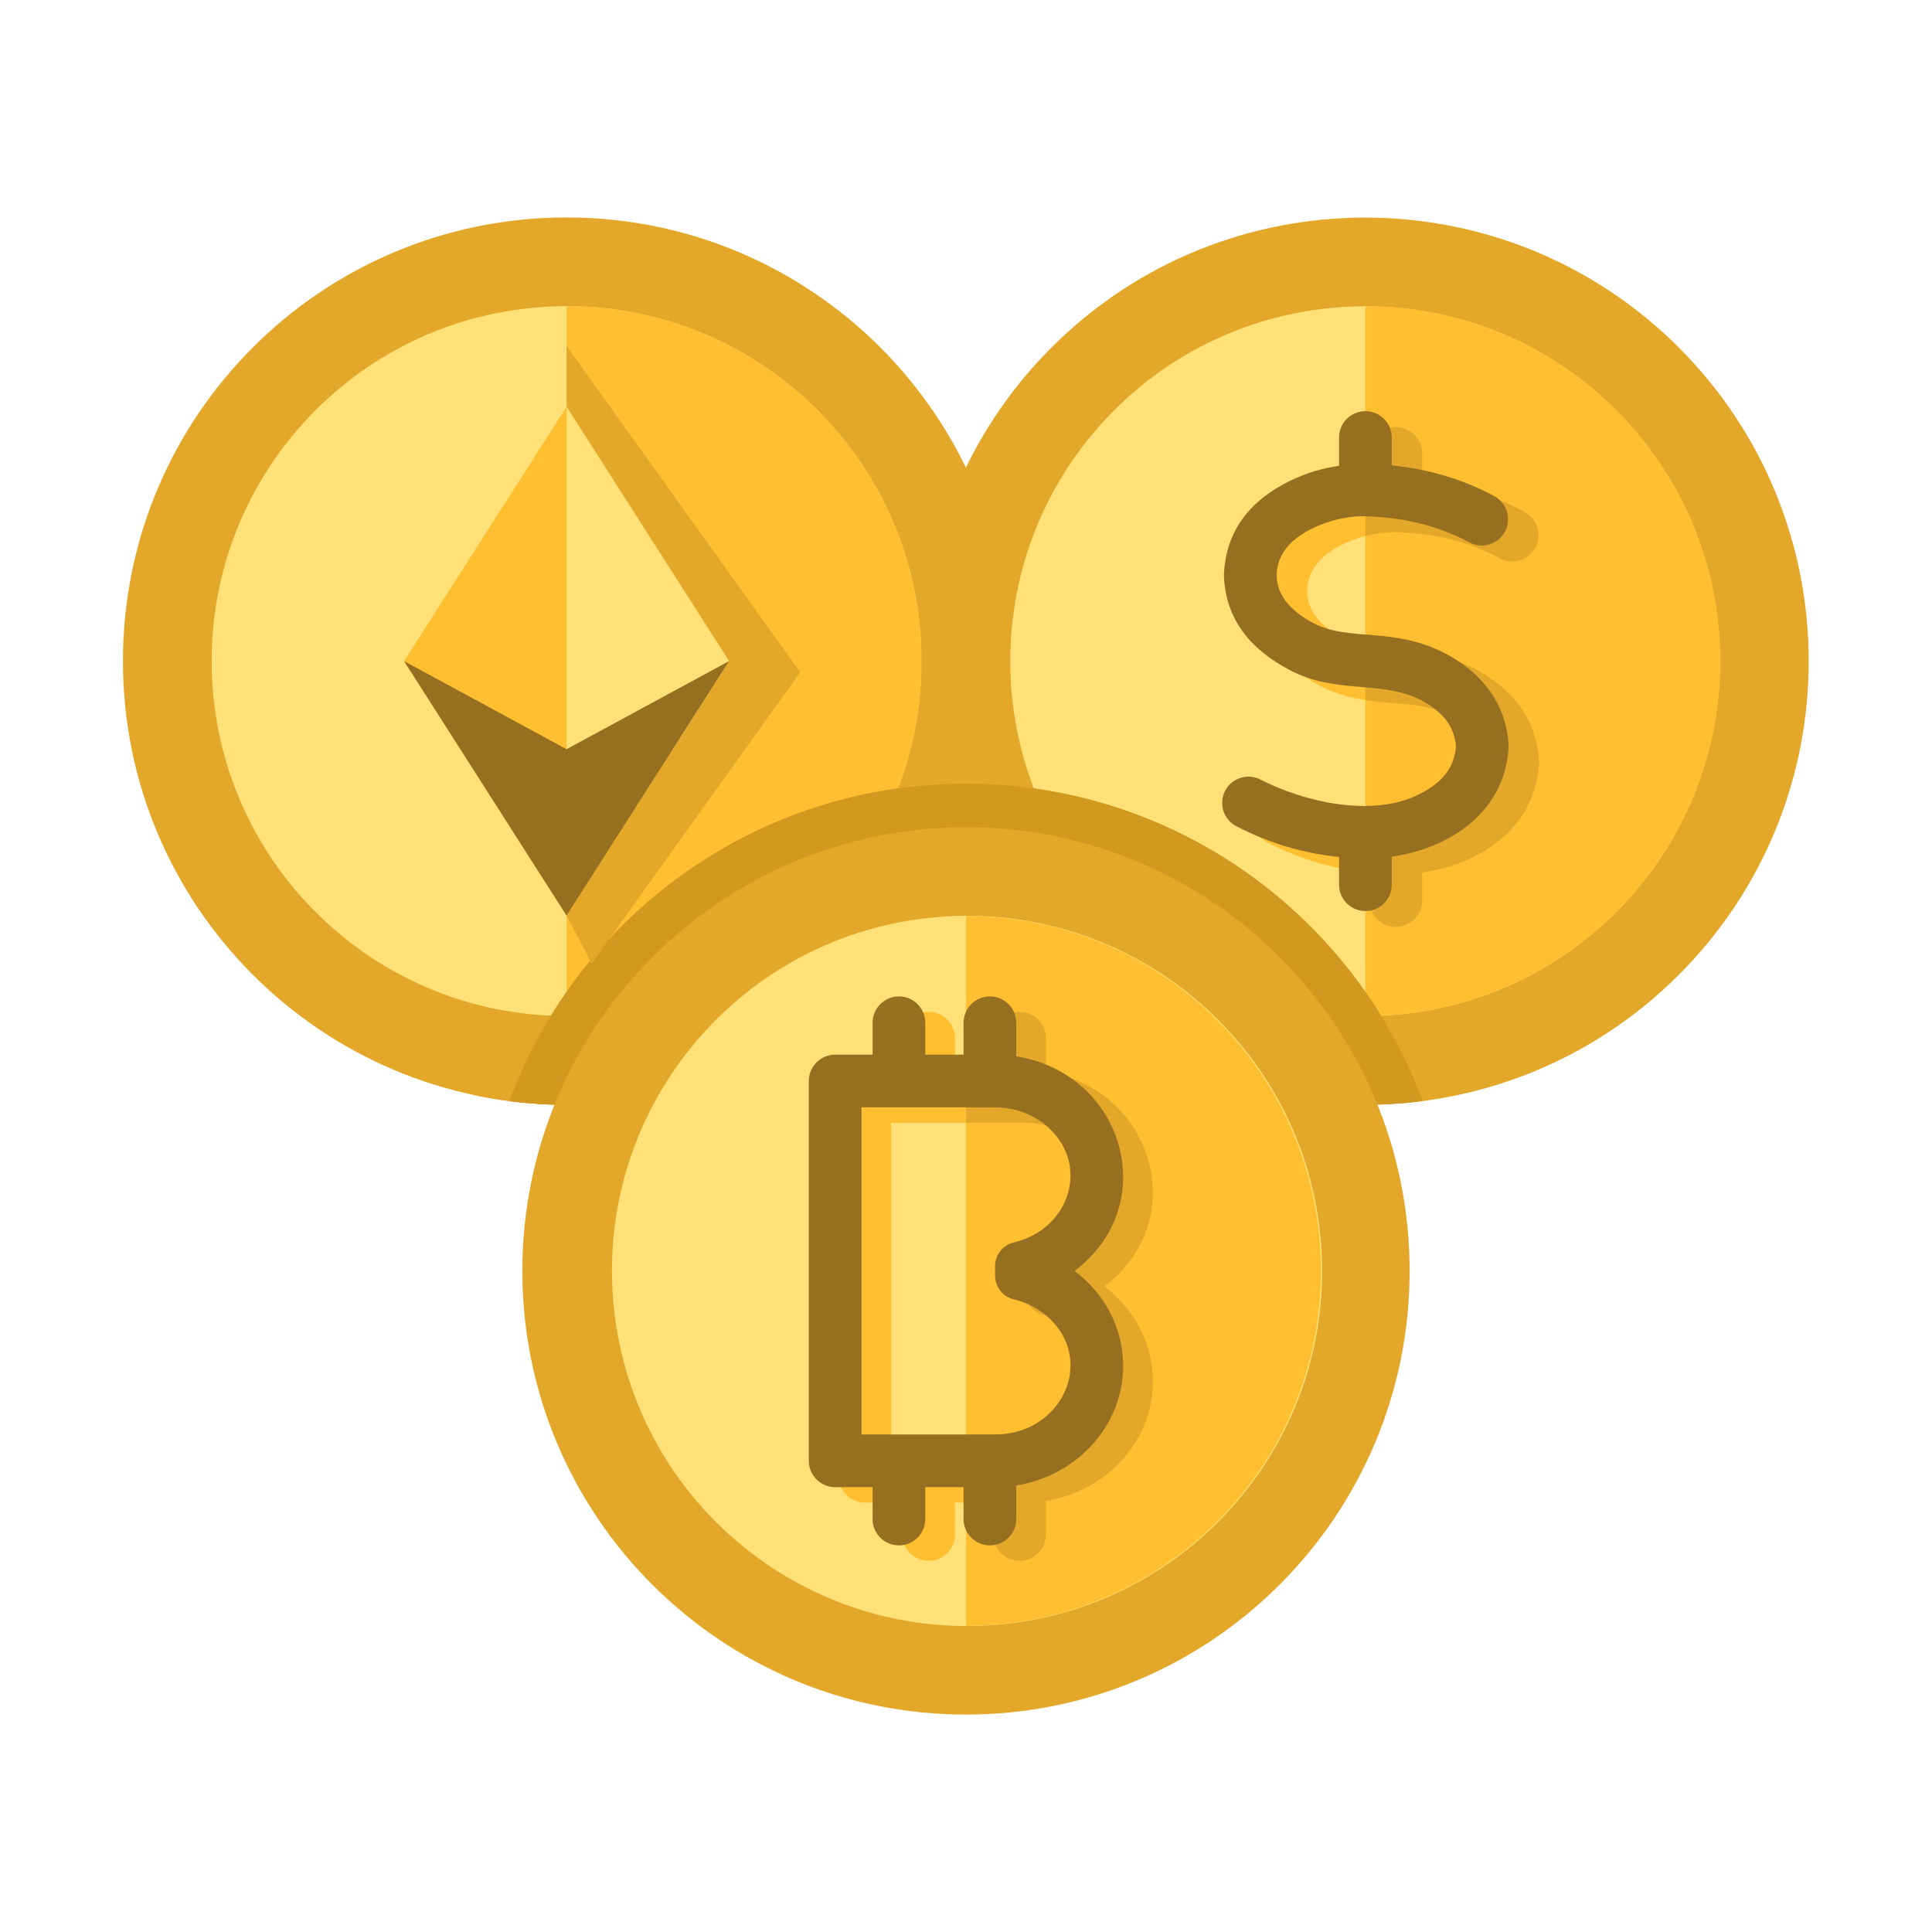 <svg xmlns="http://www.w3.org/2000/svg" width="78" height="78" viewBox="0 0 78 78" fill="none"><g clip-path="url(#clip0_4109_16311)"><path d="M22.875 44.602C32.767 44.602 40.786 36.583 40.786 26.691C40.786 16.799 32.767 8.779 22.875 8.779C12.982 8.779 4.963 16.799 4.963 26.691C4.963 36.583 12.982 44.602 22.875 44.602Z" fill="#E3A829"></path><path fill-rule="evenodd" clip-rule="evenodd" d="M40.388 30.454C38.357 39.95 29.02 46.201 19.32 44.249C22.395 35.68 30.83 29.827 40.388 30.454Z" fill="#E3A829"></path><path d="M22.874 41.02C30.788 41.02 37.203 34.604 37.203 26.691C37.203 18.777 30.788 12.361 22.874 12.361C14.96 12.361 8.545 18.777 8.545 26.691C8.545 34.604 14.96 41.02 22.874 41.02Z" fill="#FFE177"></path><path fill-rule="evenodd" clip-rule="evenodd" d="M22.875 12.361C30.789 12.361 37.204 18.777 37.204 26.691C37.204 34.604 30.789 41.02 22.875 41.02V12.361Z" fill="#FFBF31"></path><path fill-rule="evenodd" clip-rule="evenodd" d="M22.875 36.963V13.973L32.308 27.139L23.887 38.9L22.875 36.963Z" fill="#E3A829"></path><path fill-rule="evenodd" clip-rule="evenodd" d="M22.874 16.42L29.434 26.692L22.874 36.964L16.314 26.692L22.874 16.42Z" fill="#FFBF31"></path><path fill-rule="evenodd" clip-rule="evenodd" d="M22.875 16.42L29.435 26.692L27.164 30.248H22.875V16.42Z" fill="#FFE177"></path><path fill-rule="evenodd" clip-rule="evenodd" d="M29.434 26.691L22.874 36.964L16.314 26.691L22.874 30.247L29.434 26.691Z" fill="#966F20"></path><path d="M67.778 39.357C74.772 32.363 74.772 21.024 67.778 14.03C60.784 7.036 49.444 7.036 42.451 14.03C35.457 21.024 35.457 32.363 42.451 39.357C49.444 46.351 60.784 46.351 67.778 39.357Z" fill="#E3A829"></path><path d="M65.246 36.824C70.841 31.229 70.841 22.158 65.246 16.563C59.651 10.967 50.579 10.967 44.984 16.563C39.389 22.158 39.389 31.229 44.984 36.824C50.579 42.419 59.651 42.419 65.246 36.824Z" fill="#FFE177"></path><path fill-rule="evenodd" clip-rule="evenodd" d="M61.555 20.67C62.072 20.948 62.265 21.591 61.987 22.108C61.71 22.624 61.066 22.817 60.55 22.54C59.257 21.842 57.834 21.514 56.284 21.483C55.255 21.463 53.739 21.973 53.128 22.816C52.674 23.442 52.64 24.225 53.111 24.874C53.351 25.204 53.777 25.557 54.296 25.818C55.727 26.537 57.419 25.958 59.472 26.965L59.473 26.964C61.026 27.756 62.041 29.008 62.136 30.727C62.138 30.769 62.138 30.811 62.135 30.852H62.136C61.974 33.424 59.766 34.897 57.418 35.225V36.358C57.418 36.945 56.942 37.421 56.355 37.421C55.767 37.421 55.291 36.945 55.291 36.358V35.239C53.843 35.093 52.462 34.678 51.148 34C50.627 33.731 50.422 33.091 50.69 32.57C50.959 32.05 51.599 31.845 52.12 32.113C53.852 33.008 56.629 33.668 58.521 32.708C59.026 32.458 59.398 32.165 59.64 31.829C59.855 31.531 59.978 31.181 60.012 30.779C59.981 30.394 59.86 30.054 59.648 29.761C59.405 29.423 59.026 29.122 58.509 28.858L58.509 28.858C56.87 28.098 55.17 28.677 53.295 27.689C51.73 26.865 50.738 25.68 50.646 23.948C50.643 23.91 50.643 23.87 50.645 23.831C50.722 22.047 51.725 20.817 53.337 20.043C53.966 19.74 54.59 19.549 55.291 19.446V18.304C55.291 17.716 55.768 17.24 56.355 17.24C56.942 17.24 57.419 17.716 57.419 18.304V19.429C58.914 19.584 60.289 19.985 61.555 20.67Z" fill="#FFBF31"></path><path fill-rule="evenodd" clip-rule="evenodd" d="M55.123 12.361C63.037 12.361 69.452 18.777 69.452 26.691C69.452 34.604 63.037 41.02 55.123 41.02V12.361Z" fill="#FFBF31"></path><path fill-rule="evenodd" clip-rule="evenodd" d="M55.123 35.221V33.083C56.255 33.246 57.485 33.233 58.521 32.708C59.025 32.458 59.397 32.165 59.639 31.829C59.854 31.531 59.977 31.18 60.012 30.778C59.98 30.394 59.86 30.054 59.648 29.76C59.404 29.423 59.026 29.122 58.508 28.858L58.509 28.857C57.359 28.325 56.308 28.456 55.123 28.265V26.099C56.502 26.417 57.739 26.115 59.471 26.965L59.472 26.964C61.025 27.755 62.04 29.008 62.135 30.727C62.138 30.769 62.137 30.811 62.135 30.852H62.135C61.973 33.424 59.765 34.897 57.418 35.225V36.357C57.418 36.945 56.942 37.421 56.355 37.421C55.767 37.421 55.291 36.945 55.291 36.357V35.239C55.235 35.233 55.179 35.227 55.123 35.221ZM55.123 21.637V19.473C55.179 19.463 55.234 19.454 55.291 19.446V18.304C55.291 17.716 55.767 17.24 56.354 17.24C56.941 17.24 57.418 17.716 57.418 18.304V19.429C58.918 19.584 60.283 19.984 61.555 20.67C62.071 20.948 62.265 21.591 61.987 22.108C61.709 22.624 61.066 22.817 60.549 22.54C59.256 21.842 57.834 21.514 56.283 21.483C55.969 21.477 55.425 21.561 55.123 21.637Z" fill="#E3A829"></path><path fill-rule="evenodd" clip-rule="evenodd" d="M60.325 20.03C60.841 20.307 61.035 20.951 60.757 21.467C60.479 21.983 59.836 22.177 59.319 21.899C58.026 21.202 56.604 20.873 55.053 20.843C54.024 20.823 52.509 21.333 51.898 22.175C51.444 22.801 51.41 23.584 51.881 24.233C52.121 24.564 52.546 24.917 53.066 25.178C54.497 25.897 56.189 25.317 58.241 26.325L58.242 26.323C59.795 27.115 60.81 28.368 60.905 30.087C60.907 30.129 60.907 30.17 60.904 30.211H60.905C60.743 32.783 58.535 34.256 56.188 34.585V35.717C56.188 36.304 55.712 36.781 55.124 36.781C54.537 36.781 54.061 36.304 54.061 35.717V34.599C52.613 34.452 51.232 34.038 49.917 33.359C49.396 33.091 49.191 32.451 49.46 31.93C49.728 31.409 50.368 31.204 50.889 31.473C52.622 32.367 55.398 33.028 57.291 32.067C57.796 31.818 58.167 31.524 58.41 31.188C58.624 30.891 58.747 30.54 58.782 30.138C58.751 29.753 58.63 29.414 58.418 29.12C58.175 28.783 57.796 28.482 57.279 28.218L57.279 28.217C55.639 27.457 53.94 28.036 52.065 27.049C50.499 26.224 49.507 25.04 49.416 23.308C49.413 23.269 49.413 23.23 49.414 23.19C49.492 21.406 50.495 20.176 52.106 19.402C52.735 19.099 53.36 18.909 54.061 18.805V17.663C54.061 17.076 54.537 16.6 55.124 16.6C55.712 16.6 56.188 17.076 56.188 17.663V18.788C57.683 18.943 59.058 19.344 60.325 20.03Z" fill="#966F20"></path><path fill-rule="evenodd" clip-rule="evenodd" d="M40.084 31.672C37.674 40.015 29.491 45.607 20.561 44.454C23.488 36.583 31.25 31.192 40.084 31.672Z" fill="#E3A829"></path><path fill-rule="evenodd" clip-rule="evenodd" d="M40.083 31.672C37.672 40.017 29.485 45.608 20.561 44.455C23.487 36.588 31.247 31.192 40.083 31.672Z" fill="#D1991F"></path><path fill-rule="evenodd" clip-rule="evenodd" d="M36.252 31.834C34.1 37.429 28.574 41.28 22.244 41.006C25.251 36.128 30.328 32.662 36.252 31.834Z" fill="#D1991F"></path><path fill-rule="evenodd" clip-rule="evenodd" d="M36.253 31.834C34.186 37.207 28.976 41.021 22.875 41.021V40.047C25.934 35.676 30.725 32.607 36.253 31.834Z" fill="#D1991F"></path><path fill-rule="evenodd" clip-rule="evenodd" d="M24.565 37.951L23.885 38.901L23.828 38.792C24.066 38.504 24.312 38.225 24.565 37.951Z" fill="#E3A829"></path><path fill-rule="evenodd" clip-rule="evenodd" d="M57.438 44.454C48.507 45.607 40.324 40.015 37.914 31.672C46.748 31.192 54.51 36.583 57.438 44.454Z" fill="#D1991F"></path><path fill-rule="evenodd" clip-rule="evenodd" d="M55.754 41.006C49.424 41.28 43.898 37.429 41.746 31.834C47.669 32.662 52.747 36.127 55.754 41.006Z" fill="#D1991F"></path><path fill-rule="evenodd" clip-rule="evenodd" d="M55.753 41.005C55.544 41.014 55.334 41.02 55.123 41.02V40.047C55.342 40.36 55.552 40.679 55.753 41.005Z" fill="#D1991F"></path><path d="M38.999 69.222C48.892 69.222 56.911 61.202 56.911 51.31C56.911 41.418 48.892 33.398 38.999 33.398C29.107 33.398 21.088 41.418 21.088 51.31C21.088 61.202 29.107 69.222 38.999 69.222Z" fill="#E3A829"></path><path d="M50.814 63.133C57.344 56.602 57.344 46.015 50.814 39.484C44.284 32.954 33.696 32.954 27.166 39.484C20.636 46.015 20.636 56.602 27.166 63.133C33.696 69.663 44.284 69.663 50.814 63.133Z" fill="#E3A829"></path><path d="M40.231 65.596C48.121 64.939 53.985 58.011 53.328 50.12C52.671 42.23 45.743 36.367 37.853 37.024C29.963 37.68 24.099 44.609 24.756 52.499C25.413 60.389 32.341 66.253 40.231 65.596Z" fill="#FFE177"></path><path fill-rule="evenodd" clip-rule="evenodd" d="M44.581 51.933C47.008 53.76 47.229 57.168 44.997 59.251C44.256 59.942 43.295 60.426 42.227 60.596V61.951C42.227 62.538 41.751 63.014 41.164 63.014C40.576 63.014 40.1 62.538 40.1 61.951V60.664H38.555V61.951C38.555 62.538 38.079 63.014 37.492 63.014C36.904 63.014 36.428 62.538 36.428 61.951V60.664H34.917C34.33 60.664 33.853 60.187 33.853 59.6V44.266C33.853 43.679 34.33 43.202 34.917 43.202H36.428V41.915C36.428 41.328 36.904 40.852 37.492 40.852C38.079 40.852 38.555 41.328 38.555 41.915V43.202H40.1V41.915C40.1 41.328 40.576 40.852 41.164 40.852C41.751 40.852 42.227 41.328 42.227 41.915V43.27C46.58 43.964 48.127 49.264 44.581 51.933ZM43.551 53.836C43.168 53.478 42.682 53.214 42.137 53.085C41.684 52.978 41.373 52.585 41.373 52.119V51.746C41.373 51.281 41.684 50.888 42.137 50.781C44.358 50.254 45.205 47.712 43.551 46.169C42.996 45.651 42.226 45.329 41.373 45.329H35.981V58.536H41.373C44.037 58.536 45.439 55.597 43.551 53.836Z" fill="#FFBF31"></path><path fill-rule="evenodd" clip-rule="evenodd" d="M39 36.98C46.914 36.98 53.329 43.396 53.329 51.31C53.329 59.224 46.914 65.639 39 65.639V36.98Z" fill="#FFBF31"></path><path fill-rule="evenodd" clip-rule="evenodd" d="M39 60.664V58.537H41.374C44.037 58.537 45.44 55.598 43.552 53.836C43.169 53.478 42.683 53.215 42.138 53.085C41.685 52.978 41.374 52.585 41.374 52.119V51.747C41.374 51.281 41.684 50.888 42.138 50.781C44.359 50.255 45.206 47.712 43.552 46.169C42.997 45.651 42.227 45.33 41.374 45.33H39V43.202H40.101V41.915C40.101 41.328 40.577 40.852 41.164 40.852C41.752 40.852 42.228 41.328 42.228 41.915V43.27C46.581 43.964 48.128 49.264 44.582 51.933C47.009 53.76 47.23 57.168 44.998 59.251C44.257 59.943 43.296 60.426 42.228 60.596V61.951C42.228 62.538 41.752 63.014 41.164 63.014C40.577 63.014 40.101 62.538 40.101 61.951V60.664H39V60.664Z" fill="#E3A829"></path><path fill-rule="evenodd" clip-rule="evenodd" d="M43.382 51.31C45.809 53.137 46.03 56.545 43.798 58.628C43.057 59.319 42.096 59.803 41.028 59.973V61.328C41.028 61.915 40.552 62.391 39.965 62.391C39.377 62.391 38.901 61.915 38.901 61.328V60.041H37.356V61.328C37.356 61.915 36.88 62.391 36.292 62.391C35.705 62.391 35.229 61.915 35.229 61.328V60.041H33.718C33.131 60.041 32.654 59.564 32.654 58.977V43.643C32.654 43.056 33.131 42.579 33.718 42.579H35.229V41.292C35.229 40.705 35.705 40.228 36.292 40.228C36.88 40.228 37.356 40.705 37.356 41.292V42.579H38.901V41.292C38.901 40.705 39.377 40.228 39.965 40.228C40.552 40.228 41.028 40.705 41.028 41.292V42.647C45.381 43.341 46.928 48.641 43.382 51.31ZM42.352 53.213C41.969 52.855 41.483 52.591 40.938 52.462C40.484 52.355 40.174 51.962 40.174 51.496V51.124C40.174 50.658 40.484 50.265 40.938 50.158C43.159 49.631 44.006 47.089 42.352 45.546C41.797 45.028 41.026 44.706 40.174 44.706C38.376 44.706 36.579 44.706 34.781 44.706V57.913H40.174C42.837 57.913 44.24 54.974 42.352 53.213Z" fill="#966F20"></path></g><defs><clipPath id="clip0_4109_16311"><rect width="78" height="78" fill="white"></rect></clipPath></defs></svg>